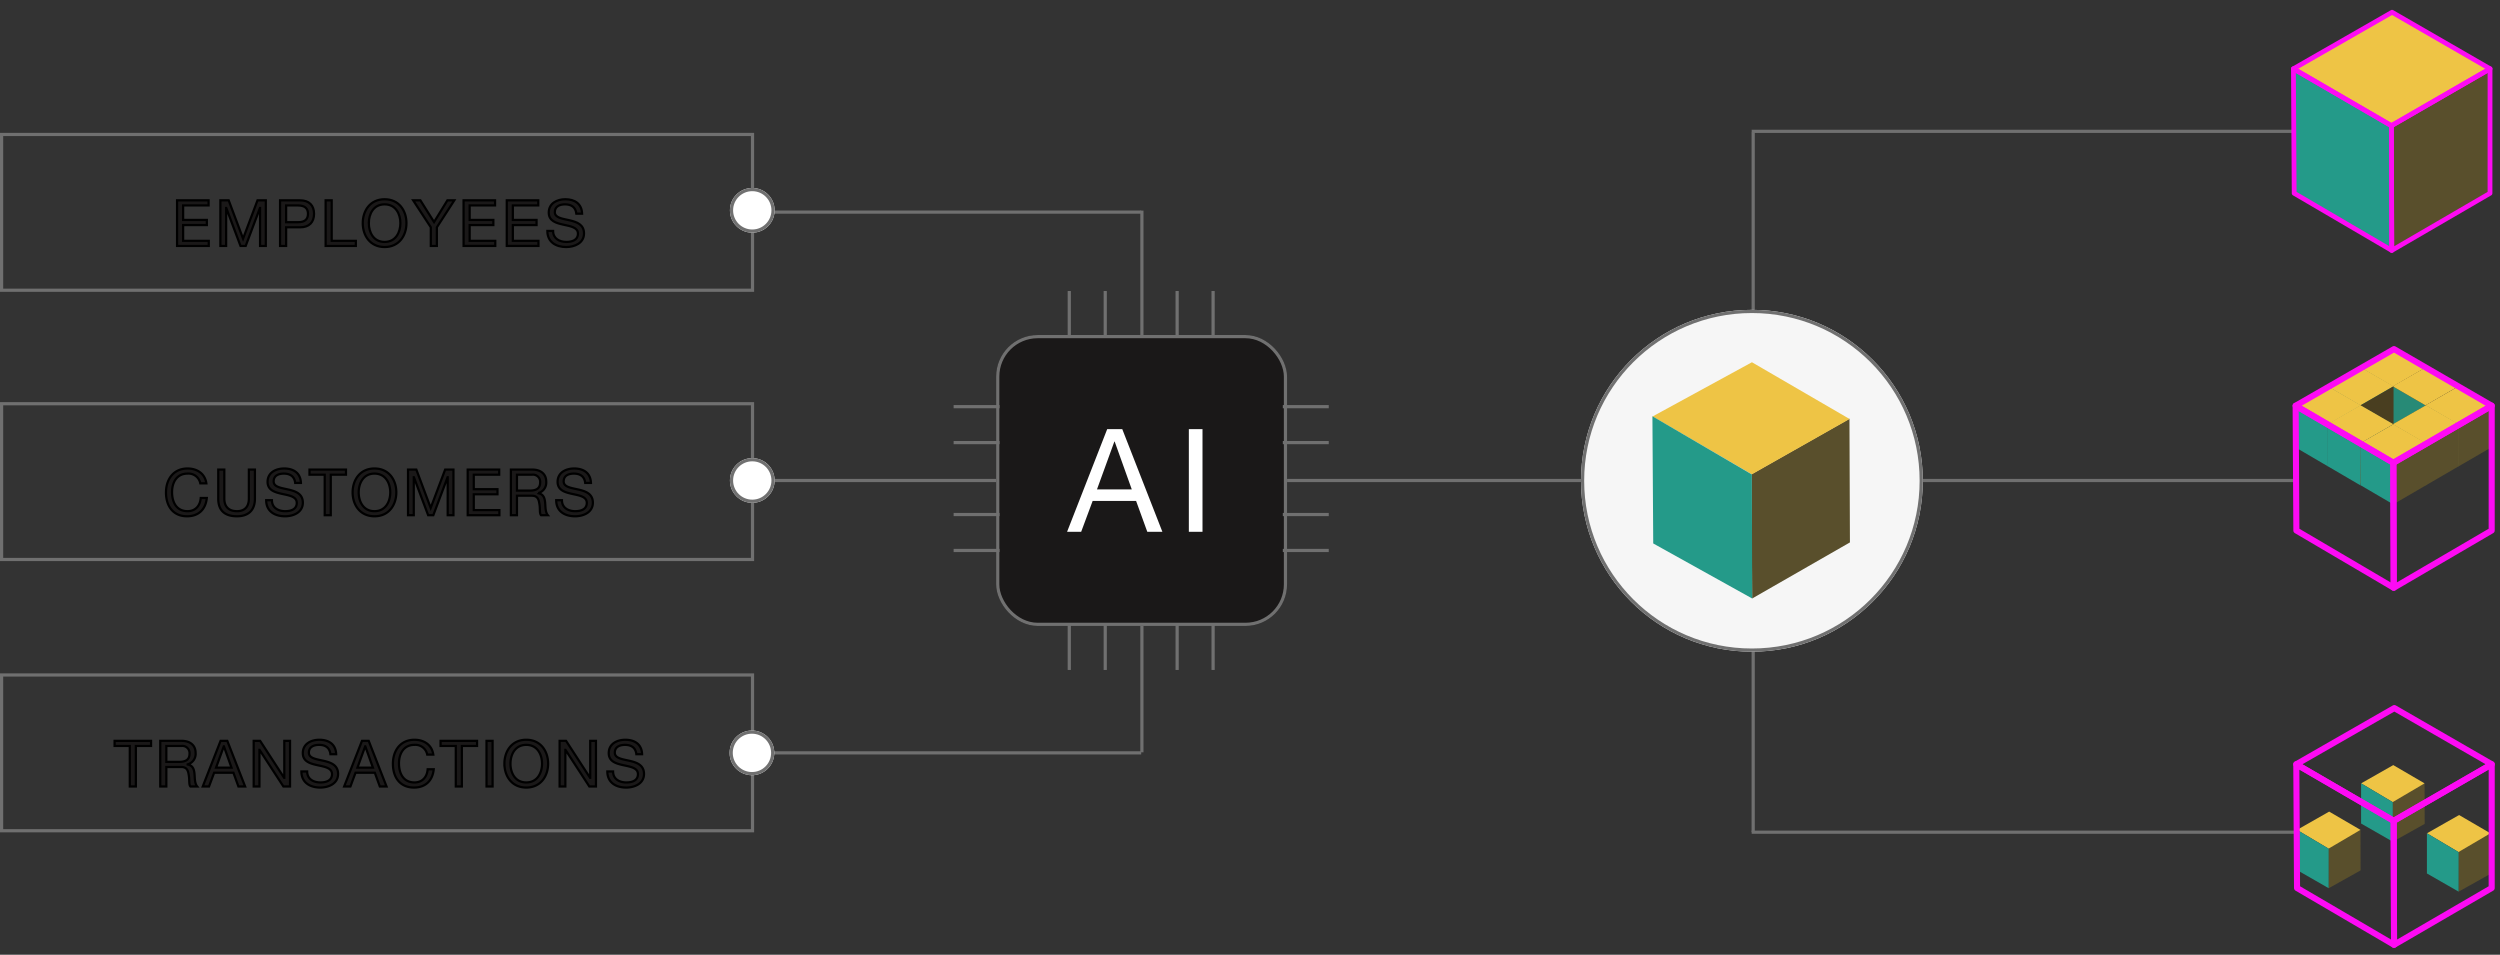 <svg xmlns="http://www.w3.org/2000/svg" xmlns:xlink="http://www.w3.org/1999/xlink" width="782.527" height="298.837" viewBox="0 0 782.527 298.837"><rect x="0" y="0" width="782.527" height="298.837" fill="#333333" stroke="none"/><defs><clipPath id="a"><rect width="67.778" height="82.214" fill="none" stroke="#fd0af4" stroke-width="1.5"></rect></clipPath><clipPath id="b"><rect width="67.578" height="80.201" transform="translate(0)" fill="none" stroke="#fd0af4" stroke-width="1.9"></rect></clipPath><clipPath id="c"><rect width="66.661" height="79.593" fill="none" stroke="#fd0af4" stroke-width="1.9"></rect></clipPath></defs><g transform="translate(-812.135 -5653.014)"><line x2="476" transform="translate(1054.5 5803.412)" fill="none" stroke="#707070" stroke-width="1"></line><line x2="170.071" transform="translate(1360.429 5694.121)" fill="none" stroke="#707070" stroke-width="1"></line><line x2="123.654" transform="translate(1045.684 5719.409)" fill="none" stroke="#707070" stroke-width="1"></line><line x2="170.071" transform="translate(1360.429 5913.5)" fill="none" stroke="#707070" stroke-width="1"></line><line x2="121.157" transform="translate(1048.181 5888.67)" fill="none" stroke="#707070" stroke-width="1"></line><line y2="219" transform="translate(1360.897 5694.5)" fill="none" stroke="#707070" stroke-width="1"></line><line y2="169.561" transform="translate(1169.563 5718.939)" fill="none" stroke="#707070" stroke-width="1"></line><g transform="translate(1526.884 5653.014)"><g transform="translate(2.854 4.024)"><path d="M-602.962-20431.51l30.664-17.379.146,38.758-30.81,17.676Z" transform="translate(634.014 20466.564)" fill="#594f2c"></path><path d="M-568.519-20447.74l-30.426-17.457-30.666,17.2,30.666,17.9Z" transform="translate(630.114 20465.197)" fill="#eec445"></path><path d="M-630.264-20449.807l.692,39.906,30.562,17.426v-38.781Z" transform="translate(630.264 20466.721)" fill="#249a89"></path></g><g transform="translate(0 0)"><g transform="translate(0 0)" clip-path="url(#a)"><path d="M.5,33.562.731,72.533,31.278,90.417l-.111-39.04Z" transform="translate(2.621 -12.037)" fill="none" stroke="#fd0af4" stroke-linecap="round" stroke-linejoin="round" stroke-width="1.5"></path><path d="M31.367.5.5,18.19,31.166,36.005,62.035,18.19Z" transform="translate(2.622 3.335)" fill="none" stroke="#fd0af4" stroke-linejoin="round" stroke-width="1.5"></path><path d="M88.673,72.533l.01-38.972L57.814,51.377l.111,39.04Z" transform="translate(-24.026 -12.037)" fill="none" stroke="#fd0af4" stroke-linecap="round" stroke-linejoin="round" stroke-width="1.5"></path></g></g></g><g transform="translate(1526.884 5759.181)"><g transform="translate(3.546 2.837)"><line y2="29.519" transform="translate(20.266 8.909)" fill="none" stroke="#707070" stroke-width="1" stroke-dasharray="1 2"></line><line y2="15.956" transform="translate(30.057 3.393)" fill="none" stroke="#707070" stroke-width="1" stroke-dasharray="1 2"></line><path d="M185.777,216.925l-10.38,5.949,10.312,5.991,10.38-5.991Z" transform="translate(-154.951 -191.637)" fill="#f38a32"></path><path d="M175.4,158.546l.078,13.1,10.272,6.014-.037-13.128Z" transform="translate(-154.951 -140.064)" fill="#278a76"></path><path d="M185.777,107.517l-10.38,5.949,10.312,5.991,10.38-5.991Z" transform="translate(-154.951 -94.983)" fill="#f38a32"></path><path d="M274.235,171.65l0-13.105-10.38,5.991.037,13.128Z" transform="translate(-233.1 -140.063)" fill="#493e20"></path><path d="M273.064,158.545l-10.38,5.949L273,170.484l10.38-5.991Z" transform="translate(-232.062 -140.063)" fill="#f38a32"></path><path d="M350.852,215.521l10.312,5.991,10.38-5.991-10.313-5.948Z" transform="translate(-309.953 -185.142)" fill="#f38a32"></path><path d="M98.078,158.545,87.7,164.494l10.312,5.991,10.38-5.991Z" transform="translate(-77.475 -140.063)" fill="#f38a32"></path><path d="M185.365,209.573l-10.38,5.949,10.312,5.991,10.38-5.991Z" transform="translate(-154.587 -185.142)" fill="#f38a32"></path><path d="M273.533,260.6l-10.38,5.949,10.312,5.991,10.38-5.991Z" transform="translate(-232.477 -230.221)" fill="#f38a32"></path><path d="M97.666,260.6l-10.38,5.949L97.6,272.54l10.38-5.991Z" transform="translate(-77.111 -230.221)" fill="#f38a32"></path><path d="M185.834,311.628l-10.38,5.949,10.312,5.991,10.38-5.991Z" transform="translate(-155.001 -275.3)" fill="#f38a32"></path><path d="M175.4,51.028l.078,13.1,10.272,6.014-.037-13.128Z" transform="translate(-154.951 -45.08)" fill="#278a76"></path><path d="M185.778,0,175.4,5.948l10.312,5.991,10.38-5.991Z" transform="translate(-154.951 0)" fill="#eec445"></path><path d="M274.235,64.133l0-13.105-10.38,5.991.037,13.128Z" transform="translate(-233.1 -45.079)" fill="#493e20"></path><path d="M262.684,102.056l.078,13.1,10.272,6.014L273,108.047Z" transform="translate(-232.062 -90.159)" fill="#278a76"></path><path d="M273.064,51.027l-10.38,5.949L273,62.967l10.38-5.991Z" transform="translate(-232.062 -45.079)" fill="#eec445"></path><path d="M361.522,115.16l0-13.105-10.38,5.991.037,13.128Z" transform="translate(-310.211 -90.158)" fill="#493e20"></path><path d="M350.853,153.084l.078,13.1L361.2,172.2l-.037-13.128Z" transform="translate(-309.953 -135.238)" fill="#278a76"></path><path d="M350.852,108l10.312,5.991L371.545,108l-10.313-5.948Z" transform="translate(-309.953 -90.158)" fill="#eec445"></path><path d="M439.313,159.073l.037,13.128,10.34-6.014,0-13.105Z" transform="translate(-388.101 -135.215)" fill="#594f2c"></path><path d="M87.7,102.056l.078,13.1,10.272,6.014-.037-13.128Z" transform="translate(-77.476 -90.159)" fill="#249a89"></path><path d="M98.078,51.027,87.7,56.976l10.312,5.991,10.38-5.991Z" transform="translate(-77.475 -45.079)" fill="#eec445"></path><path d="M186.536,115.16l0-13.105-10.38,5.991.037,13.128Z" transform="translate(-155.624 -90.158)" fill="#493e20"></path><path d="M174.985,153.084l.078,13.1,10.272,6.014-.037-13.128Z" transform="translate(-154.587 -135.238)" fill="#278a76"></path><path d="M273.823,166.188l0-13.105-10.38,5.991.037,13.128Z" transform="translate(-232.735 -135.237)" fill="#493e20"></path><path d="M263.154,204.111l.078,13.1L273.5,223.23l-.037-13.128Z" transform="translate(-232.477 -180.317)" fill="#278a76"></path><path d="M273.533,153.082l-10.38,5.949,10.312,5.991,10.38-5.991Z" transform="translate(-232.477 -135.237)" fill="#eec445"></path><path d="M361.991,217.216l0-13.105-10.38,5.991.037,13.128Z" transform="translate(-310.626 -180.316)" fill="#594f2c"></path><path d="M98.838,166.188l0-13.105-10.38,5.991L88.5,172.2Z" transform="translate(-78.148 -135.237)" fill="#493e20"></path><path d="M87.286,204.111l.078,13.1,10.272,6.014L97.6,210.1Z" transform="translate(-77.111 -180.317)" fill="#249a89"></path><path d="M87.286,204.111l.078,13.1,10.272,6.014L97.6,210.1Z" transform="translate(-87.286 -186.266)" fill="#249a89"></path><path d="M97.666,153.082l-10.38,5.949L97.6,165.022l10.38-5.991Z" transform="translate(-77.111 -135.237)" fill="#eec445"></path><path d="M97.666,153.082l-10.38,5.949L97.6,165.022l10.38-5.991Z" transform="translate(-87.286 -141.165)" fill="#eec445"></path><path d="M186.124,217.216l0-13.105-10.38,5.991.037,13.128Z" transform="translate(-155.26 -180.316)" fill="#493e20"></path><g transform="translate(20.453 23.794)"><path d="M175.455,255.139l.078,13.1,10.272,6.014-.037-13.128Z" transform="translate(-175.455 -249.19)" fill="#249a89"></path><path d="M185.834,204.11l-10.38,5.949,10.312,5.991,10.38-5.991Z" transform="translate(-175.455 -204.11)" fill="#eec445"></path><path d="M274.293,268.243l0-13.105-10.38,5.991.037,13.128Z" transform="translate(-253.603 -249.19)" fill="#594f2c"></path></g></g><g transform="translate(0 0)"><g transform="translate(0 0)" clip-path="url(#b)"><path d="M.5,33.562.73,72.614,31.2,90.536l-.111-39.121Z" transform="translate(3.313 -12.73)" fill="none" stroke="#fd0af4" stroke-linecap="round" stroke-linejoin="round" stroke-width="1.9"></path><path d="M31.284.5.5,18.227,31.084,36.08,61.87,18.227Z" transform="translate(3.313 2.605)" fill="none" stroke="#fd0af4" stroke-linejoin="round" stroke-width="1.9"></path><path d="M88.591,72.614l.01-39.053L57.814,51.414l.111,39.121Z" transform="translate(-23.417 -12.73)" fill="none" stroke="#fd0af4" stroke-linecap="round" stroke-linejoin="round" stroke-width="1.9"></path></g></g></g><g transform="translate(1527.801 5867.258)"><g transform="translate(43.983 40.868)"><path d="M-601.8-20445.344l10.091-4.814.03,12.693-9.991,5.584Z" transform="translate(611.585 20455.867)" fill="#594f2c"></path><path d="M-610.379-20459.5l-9.8-5.717-10.062,5.717,9.879,5.869Z" transform="translate(630.251 20465.217)" fill="#eec445"></path><path d="M-630.264-20449.8v12.58l9.913,5.682v-12.365Z" transform="translate(630.264 20455.512)" fill="#249a89"></path></g><g transform="translate(3.315 39.797)"><path d="M-601.8-20445.344l10.091-4.814.03,12.693-9.991,5.584Z" transform="translate(611.585 20455.867)" fill="#594f2c"></path><path d="M-610.379-20459.5l-9.8-5.717-10.062,5.717,9.879,5.869Z" transform="translate(630.251 20465.217)" fill="#eec445"></path><path d="M-630.264-20449.8v12.58l9.913,5.682v-12.365Z" transform="translate(630.264 20455.512)" fill="#249a89"></path></g><g transform="translate(23.379 25.238)"><path d="M-601.8-20445.344l10.091-4.814.03,12.693-9.991,5.584Z" transform="translate(611.585 20455.867)" fill="#594f2c"></path><path d="M-610.379-20459.5l-9.8-5.717-10.062,5.717,9.879,5.869Z" transform="translate(630.251 20465.217)" fill="#eec445"></path><path d="M-630.264-20449.8v12.58l9.913,5.682v-12.365Z" transform="translate(630.264 20455.512)" fill="#249a89"></path></g><g transform="translate(0 5)"><g transform="translate(0 0)" clip-path="url(#c)"><path d="M.5,33.562.729,72.3,31.092,90.075,30.982,51.27Z" transform="translate(2.603 -13.585)" fill="none" stroke="#fd0af4" stroke-linecap="round" stroke-linejoin="round" stroke-width="1.9"></path><path d="M31.181.5.5,18.084,30.981,35.792,61.664,18.084Z" transform="translate(2.603 1.893)" fill="none" stroke="#fd0af4" stroke-linejoin="round" stroke-width="1.9"></path><path d="M88.487,72.3l.01-38.738L57.814,51.27l.111,38.805Z" transform="translate(-24.23 -13.584)" fill="none" stroke="#fd0af4" stroke-linecap="round" stroke-linejoin="round" stroke-width="1.9"></path></g></g></g><g transform="translate(-81.119)"><g transform="translate(1205.056 5757.881)" fill="#1a1818" stroke="#707070" stroke-width="1"><rect width="91.062" height="91.062" rx="13" stroke="none"></rect><rect x="0.5" y="0.5" width="90.062" height="90.062" rx="12.5" fill="none"></rect></g><path d="M60.546,43h4.41l3.6-9.675h13.59L85.656,43h4.725L77.826,10.87H73.1ZM75.351,14.74h.09L80.8,29.725H69.906ZM98.661,43h4.275V10.87H98.661Z" transform="translate(1166.714 5776.477)" fill="#fff"></path><line y1="14.378" transform="translate(1239.203 5744.102)" fill="none" stroke="#707070" stroke-width="1"></line><line y1="14.378" transform="translate(1261.712 5744.102)" fill="none" stroke="#707070" stroke-width="1"></line><line y1="14.378" transform="translate(1272.966 5744.102)" fill="none" stroke="#707070" stroke-width="1"></line><line y1="14.378" transform="translate(1227.95 5744.102)" fill="none" stroke="#707070" stroke-width="1"></line><line y1="14.378" transform="translate(1239.203 5848.344)" fill="none" stroke="#707070" stroke-width="1"></line><line y1="14.378" transform="translate(1261.712 5848.344)" fill="none" stroke="#707070" stroke-width="1"></line><line y1="14.378" transform="translate(1272.966 5848.344)" fill="none" stroke="#707070" stroke-width="1"></line><line y1="14.378" transform="translate(1227.95 5848.344)" fill="none" stroke="#707070" stroke-width="1"></line><line y1="14.378" transform="translate(1206.124 5791.559) rotate(90)" fill="none" stroke="#707070" stroke-width="1"></line><line y1="14.378" transform="translate(1206.124 5814.067) rotate(90)" fill="none" stroke="#707070" stroke-width="1"></line><line y1="14.378" transform="translate(1206.124 5825.321) rotate(90)" fill="none" stroke="#707070" stroke-width="1"></line><line y1="14.378" transform="translate(1206.124 5780.305) rotate(90)" fill="none" stroke="#707070" stroke-width="1"></line><line y1="14.378" transform="translate(1309.168 5791.559) rotate(90)" fill="none" stroke="#707070" stroke-width="1"></line><line y1="14.378" transform="translate(1309.168 5814.067) rotate(90)" fill="none" stroke="#707070" stroke-width="1"></line><line y1="14.378" transform="translate(1309.168 5825.321) rotate(90)" fill="none" stroke="#707070" stroke-width="1"></line><line y1="14.378" transform="translate(1309.168 5780.305) rotate(90)" fill="none" stroke="#707070" stroke-width="1"></line></g><path d="M29.633,9.02c-.44-3.04-2.9-4.64-5.88-4.64-4.4,0-6.76,3.38-6.76,7.52,0,4.16,2.16,7.44,6.6,7.44,3.6,0,5.82-2.16,6.18-5.72h-1.9c-.18,2.36-1.62,4.12-4.12,4.12-3.42,0-4.86-2.72-4.86-5.98,0-2.98,1.44-5.78,4.84-5.78a3.762,3.762,0,0,1,4,3.04Zm15.2-4.3h-1.9v9.12c0,2.52-1.32,3.9-3.72,3.9-2.52,0-3.96-1.38-3.96-3.9V4.72h-1.9v9.12c0,3.8,2.18,5.5,5.86,5.5,3.56,0,5.62-1.9,5.62-5.5Zm14.4,4.18c-.12-3.14-2.34-4.52-5.26-4.52-2.6,0-5.18,1.28-5.18,4.18,0,2.62,2.3,3.28,4.58,3.78s4.56.84,4.56,2.8c0,2.06-1.9,2.6-3.62,2.6-2.16,0-4.16-1.04-4.16-3.44h-1.8c0,3.48,2.7,5.04,5.9,5.04,2.6,0,5.58-1.22,5.58-4.26,0-2.8-2.28-3.6-4.56-4.12-2.3-.52-4.58-.78-4.58-2.54,0-1.86,1.6-2.44,3.2-2.44,1.96,0,3.32.88,3.54,2.92ZM66.673,19h1.9V6.32h4.76V4.72H61.913v1.6h4.76Zm8.74-7.14c0,3.88,2.3,7.48,6.84,7.48s6.84-3.6,6.84-7.48-2.3-7.48-6.84-7.48S75.413,7.98,75.413,11.86Zm1.9,0c0-2.88,1.46-5.88,4.94-5.88s4.94,3,4.94,5.88-1.46,5.88-4.94,5.88S77.313,14.74,77.313,11.86ZM92.753,19h1.8V7.12h.04L99.053,19h1.62l4.46-11.88h.04V19h1.8V4.72h-2.6l-4.52,12-4.5-12h-2.6Zm18.68,0h9.92V17.4h-8.02V12.46h7.42v-1.6h-7.42V6.32h7.96V4.72h-9.86Zm15.42-7.7V6.32h4.72a2.259,2.259,0,0,1,2.54,2.44c0,2.08-1.52,2.54-3.3,2.54Zm-1.9,7.7h1.9V12.9h4.64c1.84,0,2.18,1.18,2.38,2.58.28,1.4-.02,2.94.52,3.52h2.12c-.8-.98-.72-2.54-.84-3.94-.14-1.4-.48-2.62-2.14-2.94v-.04a3.425,3.425,0,0,0,2.48-3.62c0-2.28-1.66-3.74-4.34-3.74h-6.72Zm25.06-10.1c-.12-3.14-2.34-4.52-5.26-4.52-2.6,0-5.18,1.28-5.18,4.18,0,2.62,2.3,3.28,4.58,3.78s4.56.84,4.56,2.8c0,2.06-1.9,2.6-3.62,2.6-2.16,0-4.16-1.04-4.16-3.44h-1.8c0,3.48,2.7,5.04,5.9,5.04,2.6,0,5.58-1.22,5.58-4.26,0-2.8-2.28-3.6-4.56-4.12-2.3-.52-4.58-.78-4.58-2.54,0-1.86,1.6-2.44,3.2-2.44,1.96,0,3.32.88,3.54,2.92Z" transform="translate(847.096 5795.278)" fill="#1a1818" stroke="#000" stroke-width="0.7"></path><path d="M25.434,19h1.9V6.32h4.76V4.72H20.674v1.6h4.76Zm11.44-7.7V6.32h4.72a2.259,2.259,0,0,1,2.54,2.44c0,2.08-1.52,2.54-3.3,2.54Zm-1.9,7.7h1.9V12.9h4.64c1.84,0,2.18,1.18,2.38,2.58.28,1.4-.02,2.94.52,3.52h2.12c-.8-.98-.72-2.54-.84-3.94-.14-1.4-.48-2.62-2.14-2.94v-.04a3.425,3.425,0,0,0,2.48-3.62c0-2.28-1.66-3.74-4.34-3.74h-6.72Zm13.3,0h1.96l1.6-4.3h6.04l1.56,4.3h2.1L55.954,4.72h-2.1Zm6.58-12.56h.04l2.38,6.66h-4.84ZM64.214,19h1.8V7.54h.04L73.514,19h2.08V4.72h-1.8V16.3h-.04L66.234,4.72h-2.02ZM90.034,8.9c-.12-3.14-2.34-4.52-5.26-4.52-2.6,0-5.18,1.28-5.18,4.18,0,2.62,2.3,3.28,4.58,3.78s4.56.84,4.56,2.8c0,2.06-1.9,2.6-3.62,2.6-2.16,0-4.16-1.04-4.16-3.44h-1.8c0,3.48,2.7,5.04,5.9,5.04,2.6,0,5.58-1.22,5.58-4.26,0-2.8-2.28-3.6-4.56-4.12-2.3-.52-4.58-.78-4.58-2.54,0-1.86,1.6-2.44,3.2-2.44,1.96,0,3.32.88,3.54,2.92Zm2.5,10.1h1.96l1.6-4.3h6.04l1.56,4.3h2.1l-5.58-14.28h-2.1Zm6.58-12.56h.04l2.38,6.66h-4.84Zm21.32,2.58c-.44-3.04-2.9-4.64-5.88-4.64-4.4,0-6.76,3.38-6.76,7.52,0,4.16,2.16,7.44,6.6,7.44,3.6,0,5.82-2.16,6.18-5.72h-1.9c-.18,2.36-1.62,4.12-4.12,4.12-3.42,0-4.86-2.72-4.86-5.98,0-2.98,1.44-5.78,4.84-5.78a3.762,3.762,0,0,1,4,3.04Zm7.04,9.98h1.9V6.32h4.76V4.72h-11.42v1.6h4.76Zm9.62,0h1.9V4.72h-1.9Zm5.6-7.14c0,3.88,2.3,7.48,6.84,7.48s6.84-3.6,6.84-7.48-2.3-7.48-6.84-7.48S142.694,7.98,142.694,11.86Zm1.9,0c0-2.88,1.46-5.88,4.94-5.88s4.94,3,4.94,5.88-1.46,5.88-4.94,5.88S144.594,14.74,144.594,11.86ZM159.974,19h1.8V7.54h.04L169.274,19h2.08V4.72h-1.8V16.3h-.04l-7.52-11.58h-2.02Zm25.82-10.1c-.12-3.14-2.34-4.52-5.26-4.52-2.6,0-5.18,1.28-5.18,4.18,0,2.62,2.3,3.28,4.58,3.78s4.56.84,4.56,2.8c0,2.06-1.9,2.6-3.62,2.6-2.16,0-4.16-1.04-4.16-3.44h-1.8c0,3.48,2.7,5.04,5.9,5.04,2.6,0,5.58-1.22,5.58-4.26,0-2.8-2.28-3.6-4.56-4.12-2.3-.52-4.58-.78-4.58-2.54,0-1.86,1.6-2.44,3.2-2.44,1.96,0,3.32.88,3.54,2.92Z" transform="translate(827.325 5880.188)" fill="#1a1818" stroke="#000" stroke-width="0.7"></path><path d="M20.463,19h9.92V17.4h-8.02V12.46h7.42v-1.6h-7.42V6.32h7.96V4.72h-9.86Zm13.56,0h1.8V7.12h.04L40.323,19h1.62L46.4,7.12h.04V19h1.8V4.72h-2.6l-4.52,12-4.5-12h-2.6ZM52.7,19h1.9V13.16h4.36c2.84.02,4.38-1.58,4.38-4.22s-1.54-4.22-4.38-4.22H52.7ZM54.6,6.32h3.72c2.14,0,3.12.92,3.12,2.62s-.98,2.64-3.12,2.62H54.6ZM66.963,19h9.46V17.4h-7.56V4.72h-1.9Zm11.62-7.14c0,3.88,2.3,7.48,6.84,7.48s6.84-3.6,6.84-7.48-2.3-7.48-6.84-7.48S78.583,7.98,78.583,11.86Zm1.9,0c0-2.88,1.46-5.88,4.94-5.88s4.94,3,4.94,5.88-1.46,5.88-4.94,5.88S80.483,14.74,80.483,11.86Zm26.76-7.14h-2.16l-4.18,6.8-4.28-6.8h-2.26l5.52,8.44V19h1.9V13.16Zm2.9,14.28h9.92V17.4h-8.02V12.46h7.42v-1.6h-7.42V6.32H120V4.72h-9.86Zm13.52,0h9.92V17.4h-8.02V12.46h7.42v-1.6h-7.42V6.32h7.96V4.72h-9.86Zm23.58-10.1c-.12-3.14-2.34-4.52-5.26-4.52-2.6,0-5.18,1.28-5.18,4.18,0,2.62,2.3,3.28,4.58,3.78s4.56.84,4.56,2.8c0,2.06-1.9,2.6-3.62,2.6-2.16,0-4.16-1.04-4.16-3.44h-1.8c0,3.48,2.7,5.04,5.9,5.04,2.6,0,5.58-1.22,5.58-4.26,0-2.8-2.28-3.6-4.56-4.12-2.3-.52-4.58-.78-4.58-2.54,0-1.86,1.6-2.44,3.2-2.44,1.96,0,3.32.88,3.54,2.92Z" transform="translate(847.096 5711)" fill="#1a1818" stroke="#000" stroke-width="0.7"></path><g transform="translate(812.135 5778.883)" fill="none" stroke="#707070" stroke-width="1"><rect width="236.045" height="49.755" stroke="none"></rect><rect x="0.5" y="0.5" width="235.045" height="48.755" fill="none"></rect></g><g transform="translate(812.135 5863.792)" fill="none" stroke="#707070" stroke-width="1"><rect width="236.045" height="49.755" stroke="none"></rect><rect x="0.5" y="0.5" width="235.045" height="48.755" fill="none"></rect></g><g transform="translate(812.135 5694.605)" fill="none" stroke="#707070" stroke-width="1"><rect width="236.045" height="49.755" stroke="none"></rect><rect x="0.5" y="0.5" width="235.045" height="48.755" fill="none"></rect></g><g transform="translate(1040.604 5711.851)" fill="#fff" stroke="#707070" stroke-width="1"><circle cx="7" cy="7" r="7" stroke="none"></circle><circle cx="7" cy="7" r="6.5" fill="none"></circle></g><g transform="translate(1040.604 5796.412)" fill="#fff" stroke="#707070" stroke-width="1"><circle cx="7" cy="7" r="7" stroke="none"></circle><circle cx="7" cy="7" r="6.5" fill="none"></circle></g><g transform="translate(1040.5 5881.67)" fill="#fff" stroke="#707070" stroke-width="1"><circle cx="7" cy="7" r="7" stroke="none"></circle><circle cx="7" cy="7" r="6.5" fill="none"></circle></g><g transform="translate(1307 5750)" fill="#f6f6f6" stroke="#707070" stroke-width="1"><circle cx="53.5" cy="53.5" r="53.5" stroke="none"></circle><circle cx="53.5" cy="53.5" r="53" fill="none"></circle></g><g transform="translate(1329.36 5766.4)"><path d="M-602.962-20431.516l30.645-17.367.146,38.73-30.6,17.551Z" transform="translate(633.994 20466.547)" fill="#594f2c"></path><path d="M-568.549-20447.43l-30.563-17.766-31.11,16.977,31.071,18.115Z" transform="translate(630.261 20465.195)" fill="#eec445"></path><path d="M-630.264-20449.8l.253,39.816,30.982,17.234-.121-38.832Z" transform="translate(630.264 20466.705)" fill="#249a89"></path></g></g></svg>